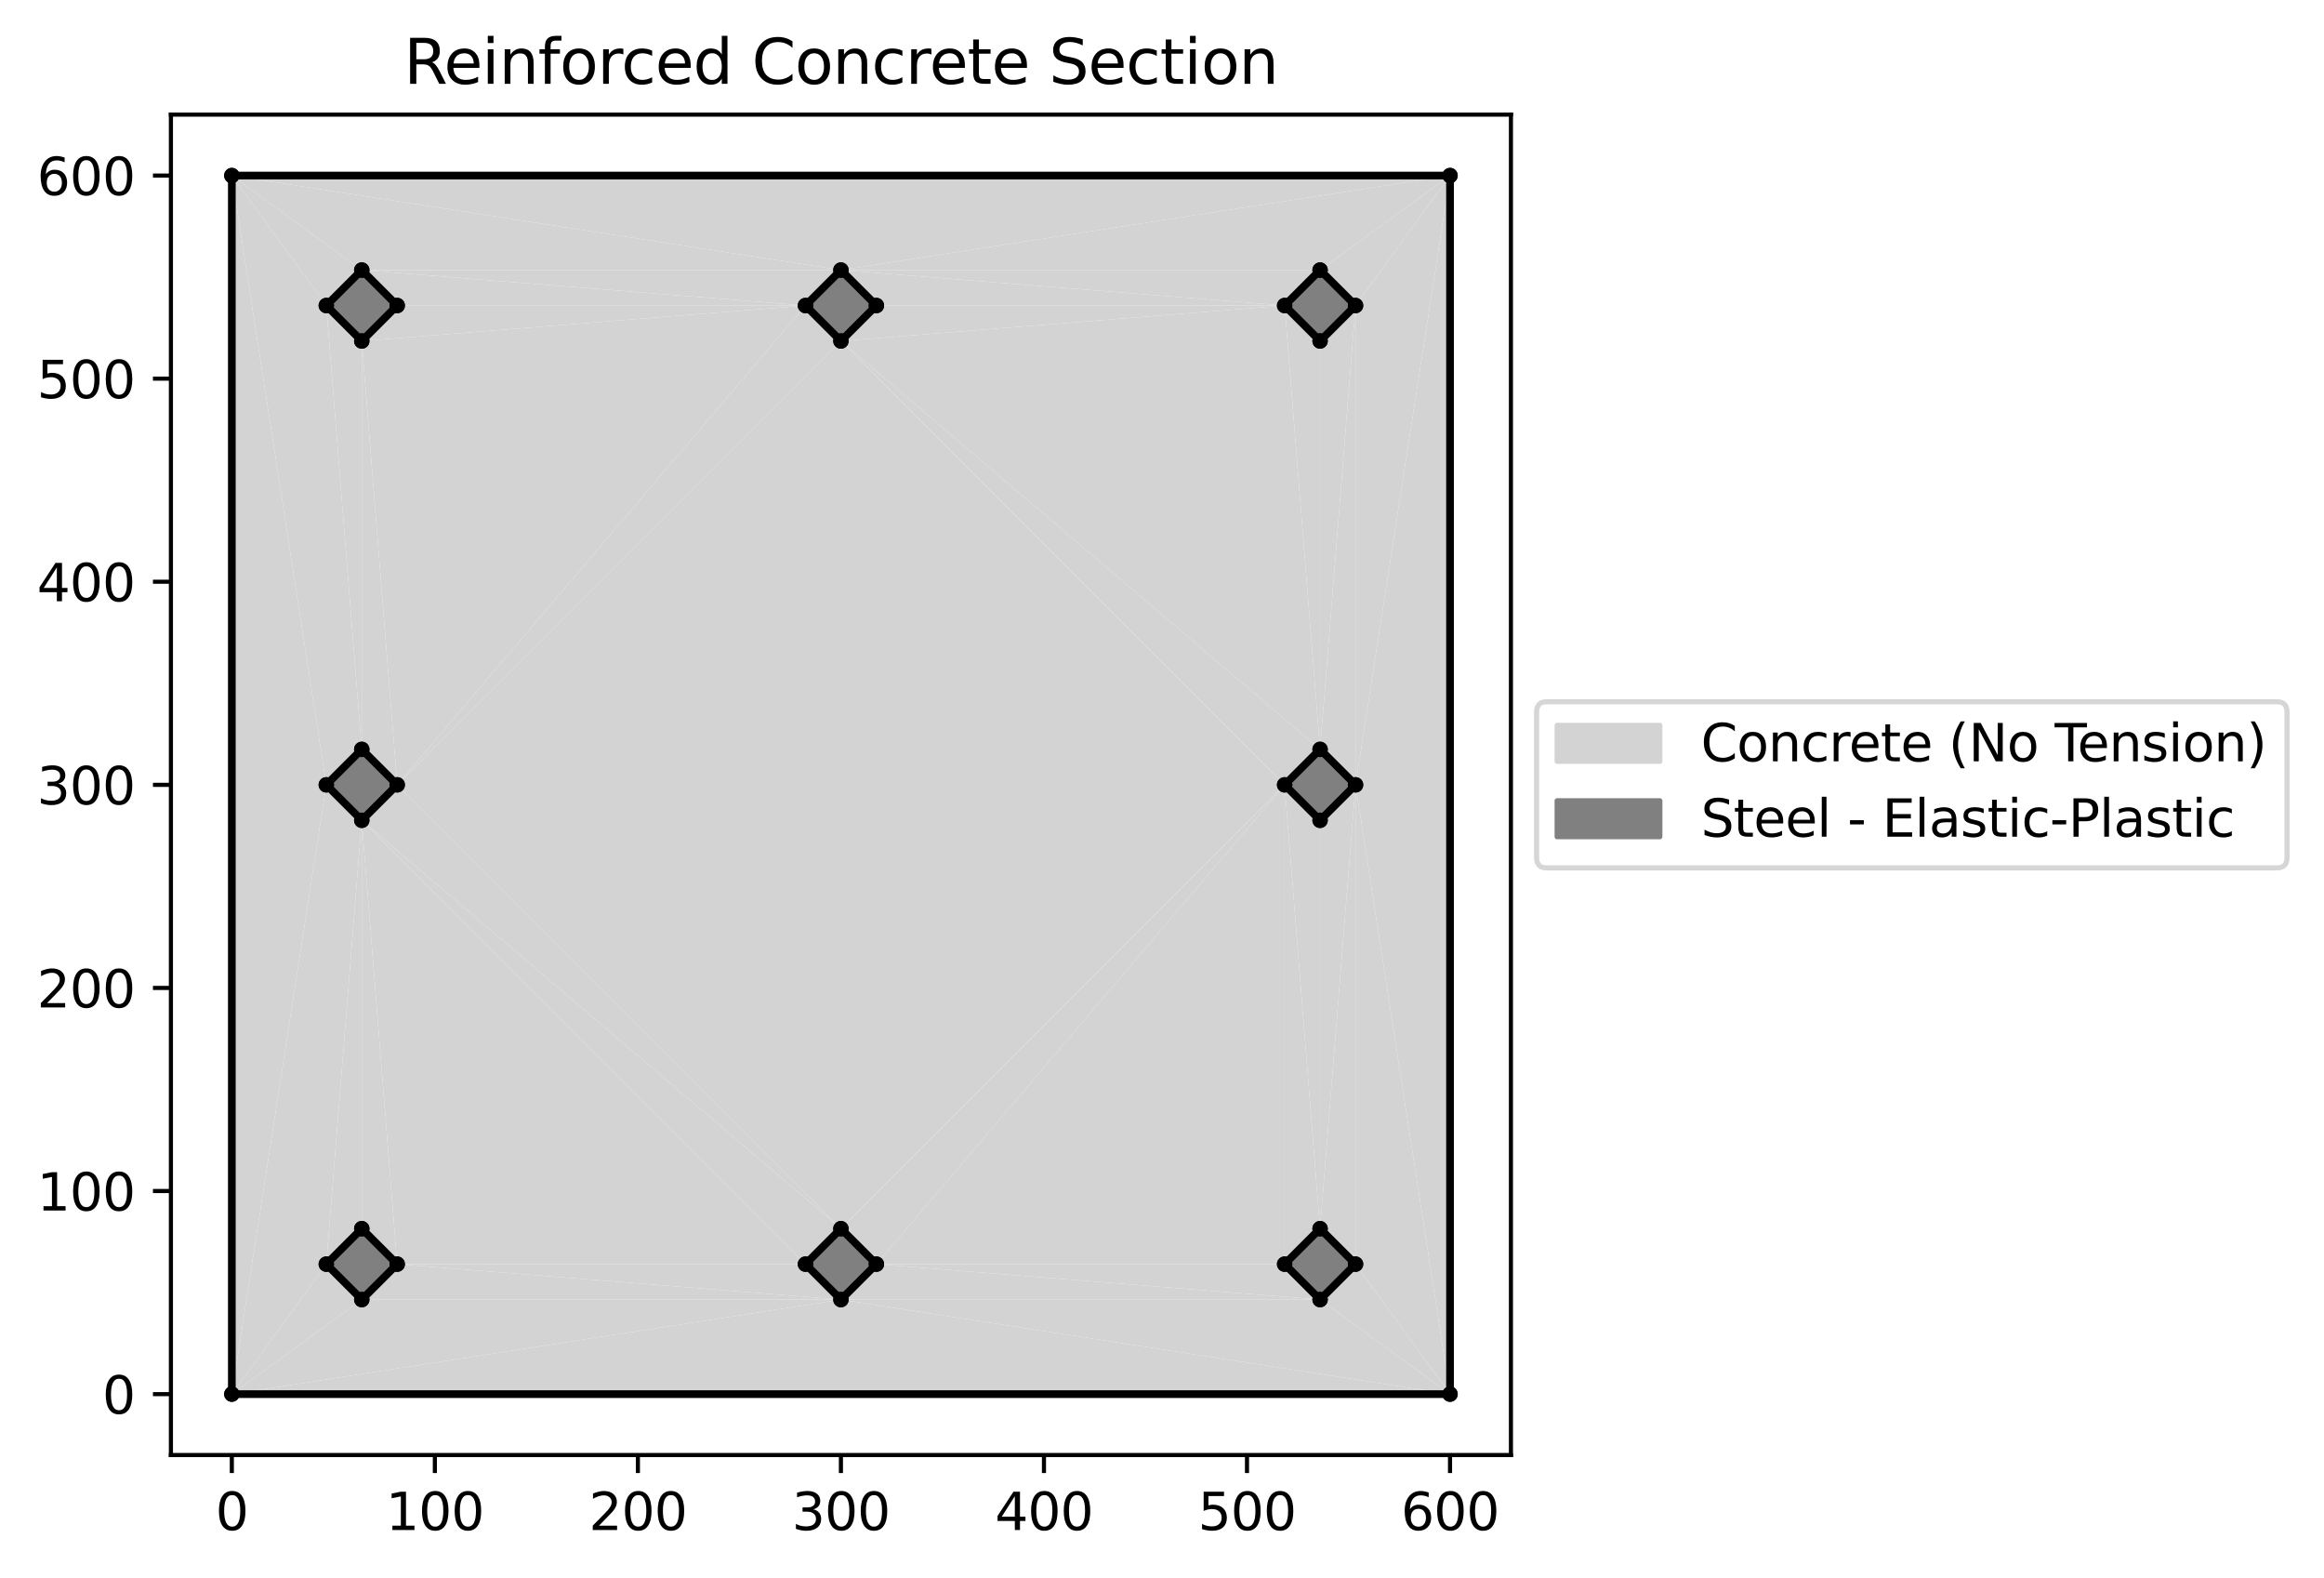 <?xml version="1.0" encoding="utf-8" standalone="no"?>
<!DOCTYPE svg PUBLIC "-//W3C//DTD SVG 1.1//EN"
  "http://www.w3.org/Graphics/SVG/1.1/DTD/svg11.dtd">
<svg xmlns:xlink="http://www.w3.org/1999/xlink" width="452.62pt" height="307.178pt" viewBox="0 0 452.62 307.178" xmlns="http://www.w3.org/2000/svg" version="1.1">
 <defs>
  <style type="text/css">*{stroke-linejoin: round; stroke-linecap: butt}</style>
 </defs>
 <g id="figure_1">
  <g id="patch_1">
   <path d="M 0 307.178 
L 452.62 307.178 
L 452.62 0 
L 0 0 
z
" style="fill: #ffffff"/>
  </g>
  <g id="axes_1">
   <g id="patch_2">
    <path d="M 33.288 283.299 
L 294.269 283.299 
L 294.269 22.318 
L 33.288 22.318 
z
" style="fill: #ffffff"/>
   </g>
   <g id="PolyCollection_1">
    <path d="M 45.15 271.437 
L 70.458 253.035 
L 63.552 246.129 
z
" clip-path="url(#pf2375454a6)" style="fill: #d3d3d3"/>
    <path d="M 70.458 253.035 
L 45.15 271.437 
L 163.778 253.035 
z
" clip-path="url(#pf2375454a6)" style="fill: #d3d3d3"/>
    <path d="M 63.552 246.129 
L 70.458 239.223 
L 70.458 159.715 
z
" clip-path="url(#pf2375454a6)" style="fill: #d3d3d3"/>
    <path d="M 63.552 152.809 
L 45.15 271.437 
L 63.552 246.129 
z
" clip-path="url(#pf2375454a6)" style="fill: #d3d3d3"/>
    <path d="M 77.363 246.129 
L 163.778 253.035 
L 156.872 246.129 
z
" clip-path="url(#pf2375454a6)" style="fill: #d3d3d3"/>
    <path d="M 163.778 253.035 
L 77.363 246.129 
L 70.458 253.035 
z
" clip-path="url(#pf2375454a6)" style="fill: #d3d3d3"/>
    <path d="M 70.458 159.715 
L 156.872 246.129 
L 163.778 239.223 
z
" clip-path="url(#pf2375454a6)" style="fill: #d3d3d3"/>
    <path d="M 156.872 246.129 
L 70.458 159.715 
L 77.363 246.129 
z
" clip-path="url(#pf2375454a6)" style="fill: #d3d3d3"/>
    <path d="M 70.458 159.715 
L 163.778 239.223 
L 77.363 152.809 
z
" clip-path="url(#pf2375454a6)" style="fill: #d3d3d3"/>
    <path d="M 77.363 246.129 
L 70.458 159.715 
L 70.458 239.223 
z
" clip-path="url(#pf2375454a6)" style="fill: #d3d3d3"/>
    <path d="M 45.15 271.437 
L 282.406 271.437 
L 163.778 253.035 
z
" clip-path="url(#pf2375454a6)" style="fill: #d3d3d3"/>
    <path d="M 63.552 152.809 
L 63.552 246.129 
L 70.458 159.715 
z
" clip-path="url(#pf2375454a6)" style="fill: #d3d3d3"/>
    <path d="M 63.552 152.809 
L 70.458 145.903 
L 63.552 59.488 
z
" clip-path="url(#pf2375454a6)" style="fill: #d3d3d3"/>
    <path d="M 45.15 34.181 
L 63.552 59.488 
L 70.458 52.582 
z
" clip-path="url(#pf2375454a6)" style="fill: #d3d3d3"/>
    <path d="M 63.552 59.488 
L 45.15 34.181 
L 63.552 152.809 
z
" clip-path="url(#pf2375454a6)" style="fill: #d3d3d3"/>
    <path d="M 70.458 145.903 
L 70.458 66.394 
L 63.552 59.488 
z
" clip-path="url(#pf2375454a6)" style="fill: #d3d3d3"/>
    <path d="M 63.552 152.809 
L 45.15 34.181 
L 45.15 271.437 
z
" clip-path="url(#pf2375454a6)" style="fill: #d3d3d3"/>
    <path d="M 70.458 66.394 
L 77.363 152.809 
L 156.872 59.488 
z
" clip-path="url(#pf2375454a6)" style="fill: #d3d3d3"/>
    <path d="M 77.363 152.809 
L 70.458 66.394 
L 70.458 145.903 
z
" clip-path="url(#pf2375454a6)" style="fill: #d3d3d3"/>
    <path d="M 70.458 52.582 
L 77.363 59.488 
L 156.872 59.488 
z
" clip-path="url(#pf2375454a6)" style="fill: #d3d3d3"/>
    <path d="M 156.872 59.488 
L 77.363 59.488 
L 70.458 66.394 
z
" clip-path="url(#pf2375454a6)" style="fill: #d3d3d3"/>
    <path d="M 45.15 34.181 
L 70.458 52.582 
L 163.778 52.582 
z
" clip-path="url(#pf2375454a6)" style="fill: #d3d3d3"/>
    <path d="M 156.872 59.488 
L 77.363 152.809 
L 163.778 66.394 
z
" clip-path="url(#pf2375454a6)" style="fill: #d3d3d3"/>
    <path d="M 163.778 52.582 
L 70.458 52.582 
L 156.872 59.488 
z
" clip-path="url(#pf2375454a6)" style="fill: #d3d3d3"/>
    <path d="M 77.363 152.809 
L 163.778 239.223 
L 250.193 152.809 
z
" clip-path="url(#pf2375454a6)" style="fill: #d3d3d3"/>
    <path d="M 170.684 246.129 
L 257.099 253.035 
L 250.193 246.129 
z
" clip-path="url(#pf2375454a6)" style="fill: #d3d3d3"/>
    <path d="M 170.684 246.129 
L 163.778 253.035 
L 257.099 253.035 
z
" clip-path="url(#pf2375454a6)" style="fill: #d3d3d3"/>
    <path d="M 250.193 246.129 
L 250.193 152.809 
L 170.684 246.129 
z
" clip-path="url(#pf2375454a6)" style="fill: #d3d3d3"/>
    <path d="M 257.099 239.223 
L 250.193 152.809 
L 250.193 246.129 
z
" clip-path="url(#pf2375454a6)" style="fill: #d3d3d3"/>
    <path d="M 250.193 152.809 
L 163.778 66.394 
L 77.363 152.809 
z
" clip-path="url(#pf2375454a6)" style="fill: #d3d3d3"/>
    <path d="M 264.005 246.129 
L 282.406 271.437 
L 264.005 152.809 
z
" clip-path="url(#pf2375454a6)" style="fill: #d3d3d3"/>
    <path d="M 257.099 239.223 
L 264.005 152.809 
L 257.099 159.715 
z
" clip-path="url(#pf2375454a6)" style="fill: #d3d3d3"/>
    <path d="M 264.005 152.809 
L 257.099 239.223 
L 264.005 246.129 
z
" clip-path="url(#pf2375454a6)" style="fill: #d3d3d3"/>
    <path d="M 257.099 239.223 
L 257.099 159.715 
L 250.193 152.809 
z
" clip-path="url(#pf2375454a6)" style="fill: #d3d3d3"/>
    <path d="M 282.406 271.437 
L 282.406 34.181 
L 264.005 152.809 
z
" clip-path="url(#pf2375454a6)" style="fill: #d3d3d3"/>
    <path d="M 264.005 246.129 
L 257.099 253.035 
L 282.406 271.437 
z
" clip-path="url(#pf2375454a6)" style="fill: #d3d3d3"/>
    <path d="M 163.778 253.035 
L 282.406 271.437 
L 257.099 253.035 
z
" clip-path="url(#pf2375454a6)" style="fill: #d3d3d3"/>
    <path d="M 170.684 59.488 
L 163.778 66.394 
L 250.193 59.488 
z
" clip-path="url(#pf2375454a6)" style="fill: #d3d3d3"/>
    <path d="M 163.778 52.582 
L 250.193 59.488 
L 257.099 52.582 
z
" clip-path="url(#pf2375454a6)" style="fill: #d3d3d3"/>
    <path d="M 250.193 59.488 
L 163.778 52.582 
L 170.684 59.488 
z
" clip-path="url(#pf2375454a6)" style="fill: #d3d3d3"/>
    <path d="M 163.778 66.394 
L 257.099 145.903 
L 250.193 59.488 
z
" clip-path="url(#pf2375454a6)" style="fill: #d3d3d3"/>
    <path d="M 257.099 145.903 
L 257.099 66.394 
L 250.193 59.488 
z
" clip-path="url(#pf2375454a6)" style="fill: #d3d3d3"/>
    <path d="M 257.099 66.394 
L 257.099 145.903 
L 264.005 59.488 
z
" clip-path="url(#pf2375454a6)" style="fill: #d3d3d3"/>
    <path d="M 257.099 52.582 
L 264.005 59.488 
L 282.406 34.181 
z
" clip-path="url(#pf2375454a6)" style="fill: #d3d3d3"/>
    <path d="M 264.005 59.488 
L 257.099 145.903 
L 264.005 152.809 
z
" clip-path="url(#pf2375454a6)" style="fill: #d3d3d3"/>
    <path d="M 257.099 52.582 
L 282.406 34.181 
L 163.778 52.582 
z
" clip-path="url(#pf2375454a6)" style="fill: #d3d3d3"/>
    <path d="M 264.005 152.809 
L 282.406 34.181 
L 264.005 59.488 
z
" clip-path="url(#pf2375454a6)" style="fill: #d3d3d3"/>
    <path d="M 163.778 66.394 
L 250.193 152.809 
L 257.099 145.903 
z
" clip-path="url(#pf2375454a6)" style="fill: #d3d3d3"/>
    <path d="M 163.778 52.582 
L 282.406 34.181 
L 45.15 34.181 
z
" clip-path="url(#pf2375454a6)" style="fill: #d3d3d3"/>
    <path d="M 250.193 152.809 
L 163.778 239.223 
L 170.684 246.129 
z
" clip-path="url(#pf2375454a6)" style="fill: #d3d3d3"/>
   </g>
   <g id="patch_3">
    <path d="M 70.458 239.223 
L 77.363 246.129 
L 70.458 253.035 
L 63.552 246.129 
" clip-path="url(#pf2375454a6)" style="fill: #808080; stroke: #808080; stroke-linejoin: miter"/>
   </g>
   <g id="patch_4">
    <path d="M 156.872 246.129 
L 163.778 239.223 
L 170.684 246.129 
L 163.778 253.035 
" clip-path="url(#pf2375454a6)" style="fill: #808080; stroke: #808080; stroke-linejoin: miter"/>
   </g>
   <g id="patch_5">
    <path d="M 257.099 253.035 
L 250.193 246.129 
L 257.099 239.223 
L 264.005 246.129 
" clip-path="url(#pf2375454a6)" style="fill: #808080; stroke: #808080; stroke-linejoin: miter"/>
   </g>
   <g id="patch_6">
    <path d="M 77.363 152.809 
L 70.458 159.715 
L 63.552 152.809 
L 70.458 145.903 
" clip-path="url(#pf2375454a6)" style="fill: #808080; stroke: #808080; stroke-linejoin: miter"/>
   </g>
   <g id="patch_7">
    <path d="M 257.099 145.903 
L 264.005 152.809 
L 257.099 159.715 
L 250.193 152.809 
" clip-path="url(#pf2375454a6)" style="fill: #808080; stroke: #808080; stroke-linejoin: miter"/>
   </g>
   <g id="patch_8">
    <path d="M 63.552 59.488 
L 70.458 52.582 
L 77.363 59.488 
L 70.458 66.394 
" clip-path="url(#pf2375454a6)" style="fill: #808080; stroke: #808080; stroke-linejoin: miter"/>
   </g>
   <g id="patch_9">
    <path d="M 163.778 66.394 
L 156.872 59.488 
L 163.778 52.582 
L 170.684 59.488 
" clip-path="url(#pf2375454a6)" style="fill: #808080; stroke: #808080; stroke-linejoin: miter"/>
   </g>
   <g id="patch_10">
    <path d="M 264.005 59.488 
L 257.099 52.582 
L 250.193 59.488 
L 257.099 66.394 
" clip-path="url(#pf2375454a6)" style="fill: #808080; stroke: #808080; stroke-linejoin: miter"/>
   </g>
   <g id="matplotlib.axis_1">
    <g id="xtick_1">
     <g id="line2d_1">
      <defs>
       <path id="m8fcd2f13b5" d="M 0 0 
L 0 3.5 
" style="stroke: #000000; stroke-width: 0.8"/>
      </defs>
      <g>
       <use xlink:href="#m8fcd2f13b5" x="45.15" y="283.299" style="stroke: #000000; stroke-width: 0.8"/>
      </g>
     </g>
     <g id="text_1">
      <!-- 0 -->
      <g transform="translate(41.969 297.898) scale(0.1 -0.1)">
       <defs>
        <path id="DejaVuSans-30" d="M 2034 4250 
Q 1547 4250 1301 3770 
Q 1056 3291 1056 2328 
Q 1056 1369 1301 889 
Q 1547 409 2034 409 
Q 2525 409 2770 889 
Q 3016 1369 3016 2328 
Q 3016 3291 2770 3770 
Q 2525 4250 2034 4250 
z
M 2034 4750 
Q 2819 4750 3233 4129 
Q 3647 3509 3647 2328 
Q 3647 1150 3233 529 
Q 2819 -91 2034 -91 
Q 1250 -91 836 529 
Q 422 1150 422 2328 
Q 422 3509 836 4129 
Q 1250 4750 2034 4750 
z
" transform="scale(0.016)"/>
       </defs>
       <use xlink:href="#DejaVuSans-30"/>
      </g>
     </g>
    </g>
    <g id="xtick_2">
     <g id="line2d_2">
      <g>
       <use xlink:href="#m8fcd2f13b5" x="84.693" y="283.299" style="stroke: #000000; stroke-width: 0.8"/>
      </g>
     </g>
     <g id="text_2">
      <!-- 100 -->
      <g transform="translate(75.149 297.898) scale(0.1 -0.1)">
       <defs>
        <path id="DejaVuSans-31" d="M 794 531 
L 1825 531 
L 1825 4091 
L 703 3866 
L 703 4441 
L 1819 4666 
L 2450 4666 
L 2450 531 
L 3481 531 
L 3481 0 
L 794 0 
L 794 531 
z
" transform="scale(0.016)"/>
       </defs>
       <use xlink:href="#DejaVuSans-31"/>
       <use xlink:href="#DejaVuSans-30" x="63.623"/>
       <use xlink:href="#DejaVuSans-30" x="127.246"/>
      </g>
     </g>
    </g>
    <g id="xtick_3">
     <g id="line2d_3">
      <g>
       <use xlink:href="#m8fcd2f13b5" x="124.236" y="283.299" style="stroke: #000000; stroke-width: 0.8"/>
      </g>
     </g>
     <g id="text_3">
      <!-- 200 -->
      <g transform="translate(114.692 297.898) scale(0.1 -0.1)">
       <defs>
        <path id="DejaVuSans-32" d="M 1228 531 
L 3431 531 
L 3431 0 
L 469 0 
L 469 531 
Q 828 903 1448 1529 
Q 2069 2156 2228 2338 
Q 2531 2678 2651 2914 
Q 2772 3150 2772 3378 
Q 2772 3750 2511 3984 
Q 2250 4219 1831 4219 
Q 1534 4219 1204 4116 
Q 875 4013 500 3803 
L 500 4441 
Q 881 4594 1212 4672 
Q 1544 4750 1819 4750 
Q 2544 4750 2975 4387 
Q 3406 4025 3406 3419 
Q 3406 3131 3298 2873 
Q 3191 2616 2906 2266 
Q 2828 2175 2409 1742 
Q 1991 1309 1228 531 
z
" transform="scale(0.016)"/>
       </defs>
       <use xlink:href="#DejaVuSans-32"/>
       <use xlink:href="#DejaVuSans-30" x="63.623"/>
       <use xlink:href="#DejaVuSans-30" x="127.246"/>
      </g>
     </g>
    </g>
    <g id="xtick_4">
     <g id="line2d_4">
      <g>
       <use xlink:href="#m8fcd2f13b5" x="163.778" y="283.299" style="stroke: #000000; stroke-width: 0.8"/>
      </g>
     </g>
     <g id="text_4">
      <!-- 300 -->
      <g transform="translate(154.234 297.898) scale(0.1 -0.1)">
       <defs>
        <path id="DejaVuSans-33" d="M 2597 2516 
Q 3050 2419 3304 2112 
Q 3559 1806 3559 1356 
Q 3559 666 3084 287 
Q 2609 -91 1734 -91 
Q 1441 -91 1130 -33 
Q 819 25 488 141 
L 488 750 
Q 750 597 1062 519 
Q 1375 441 1716 441 
Q 2309 441 2620 675 
Q 2931 909 2931 1356 
Q 2931 1769 2642 2001 
Q 2353 2234 1838 2234 
L 1294 2234 
L 1294 2753 
L 1863 2753 
Q 2328 2753 2575 2939 
Q 2822 3125 2822 3475 
Q 2822 3834 2567 4026 
Q 2313 4219 1838 4219 
Q 1578 4219 1281 4162 
Q 984 4106 628 3988 
L 628 4550 
Q 988 4650 1302 4700 
Q 1616 4750 1894 4750 
Q 2613 4750 3031 4423 
Q 3450 4097 3450 3541 
Q 3450 3153 3228 2886 
Q 3006 2619 2597 2516 
z
" transform="scale(0.016)"/>
       </defs>
       <use xlink:href="#DejaVuSans-33"/>
       <use xlink:href="#DejaVuSans-30" x="63.623"/>
       <use xlink:href="#DejaVuSans-30" x="127.246"/>
      </g>
     </g>
    </g>
    <g id="xtick_5">
     <g id="line2d_5">
      <g>
       <use xlink:href="#m8fcd2f13b5" x="203.321" y="283.299" style="stroke: #000000; stroke-width: 0.8"/>
      </g>
     </g>
     <g id="text_5">
      <!-- 400 -->
      <g transform="translate(193.777 297.898) scale(0.1 -0.1)">
       <defs>
        <path id="DejaVuSans-34" d="M 2419 4116 
L 825 1625 
L 2419 1625 
L 2419 4116 
z
M 2253 4666 
L 3047 4666 
L 3047 1625 
L 3713 1625 
L 3713 1100 
L 3047 1100 
L 3047 0 
L 2419 0 
L 2419 1100 
L 313 1100 
L 313 1709 
L 2253 4666 
z
" transform="scale(0.016)"/>
       </defs>
       <use xlink:href="#DejaVuSans-34"/>
       <use xlink:href="#DejaVuSans-30" x="63.623"/>
       <use xlink:href="#DejaVuSans-30" x="127.246"/>
      </g>
     </g>
    </g>
    <g id="xtick_6">
     <g id="line2d_6">
      <g>
       <use xlink:href="#m8fcd2f13b5" x="242.863" y="283.299" style="stroke: #000000; stroke-width: 0.8"/>
      </g>
     </g>
     <g id="text_6">
      <!-- 500 -->
      <g transform="translate(233.32 297.898) scale(0.1 -0.1)">
       <defs>
        <path id="DejaVuSans-35" d="M 691 4666 
L 3169 4666 
L 3169 4134 
L 1269 4134 
L 1269 2991 
Q 1406 3038 1543 3061 
Q 1681 3084 1819 3084 
Q 2600 3084 3056 2656 
Q 3513 2228 3513 1497 
Q 3513 744 3044 326 
Q 2575 -91 1722 -91 
Q 1428 -91 1123 -41 
Q 819 9 494 109 
L 494 744 
Q 775 591 1075 516 
Q 1375 441 1709 441 
Q 2250 441 2565 725 
Q 2881 1009 2881 1497 
Q 2881 1984 2565 2268 
Q 2250 2553 1709 2553 
Q 1456 2553 1204 2497 
Q 953 2441 691 2322 
L 691 4666 
z
" transform="scale(0.016)"/>
       </defs>
       <use xlink:href="#DejaVuSans-35"/>
       <use xlink:href="#DejaVuSans-30" x="63.623"/>
       <use xlink:href="#DejaVuSans-30" x="127.246"/>
      </g>
     </g>
    </g>
    <g id="xtick_7">
     <g id="line2d_7">
      <g>
       <use xlink:href="#m8fcd2f13b5" x="282.406" y="283.299" style="stroke: #000000; stroke-width: 0.8"/>
      </g>
     </g>
     <g id="text_7">
      <!-- 600 -->
      <g transform="translate(272.862 297.898) scale(0.1 -0.1)">
       <defs>
        <path id="DejaVuSans-36" d="M 2113 2584 
Q 1688 2584 1439 2293 
Q 1191 2003 1191 1497 
Q 1191 994 1439 701 
Q 1688 409 2113 409 
Q 2538 409 2786 701 
Q 3034 994 3034 1497 
Q 3034 2003 2786 2293 
Q 2538 2584 2113 2584 
z
M 3366 4563 
L 3366 3988 
Q 3128 4100 2886 4159 
Q 2644 4219 2406 4219 
Q 1781 4219 1451 3797 
Q 1122 3375 1075 2522 
Q 1259 2794 1537 2939 
Q 1816 3084 2150 3084 
Q 2853 3084 3261 2657 
Q 3669 2231 3669 1497 
Q 3669 778 3244 343 
Q 2819 -91 2113 -91 
Q 1303 -91 875 529 
Q 447 1150 447 2328 
Q 447 3434 972 4092 
Q 1497 4750 2381 4750 
Q 2619 4750 2861 4703 
Q 3103 4656 3366 4563 
z
" transform="scale(0.016)"/>
       </defs>
       <use xlink:href="#DejaVuSans-36"/>
       <use xlink:href="#DejaVuSans-30" x="63.623"/>
       <use xlink:href="#DejaVuSans-30" x="127.246"/>
      </g>
     </g>
    </g>
   </g>
   <g id="matplotlib.axis_2">
    <g id="ytick_1">
     <g id="line2d_8">
      <defs>
       <path id="m63616e534b" d="M 0 0 
L -3.5 0 
" style="stroke: #000000; stroke-width: 0.8"/>
      </defs>
      <g>
       <use xlink:href="#m63616e534b" x="33.288" y="271.437" style="stroke: #000000; stroke-width: 0.8"/>
      </g>
     </g>
     <g id="text_8">
      <!-- 0 -->
      <g transform="translate(19.925 275.236) scale(0.1 -0.1)">
       <use xlink:href="#DejaVuSans-30"/>
      </g>
     </g>
    </g>
    <g id="ytick_2">
     <g id="line2d_9">
      <g>
       <use xlink:href="#m63616e534b" x="33.288" y="231.894" style="stroke: #000000; stroke-width: 0.8"/>
      </g>
     </g>
     <g id="text_9">
      <!-- 100 -->
      <g transform="translate(7.2 235.693) scale(0.1 -0.1)">
       <use xlink:href="#DejaVuSans-31"/>
       <use xlink:href="#DejaVuSans-30" x="63.623"/>
       <use xlink:href="#DejaVuSans-30" x="127.246"/>
      </g>
     </g>
    </g>
    <g id="ytick_3">
     <g id="line2d_10">
      <g>
       <use xlink:href="#m63616e534b" x="33.288" y="192.351" style="stroke: #000000; stroke-width: 0.8"/>
      </g>
     </g>
     <g id="text_10">
      <!-- 200 -->
      <g transform="translate(7.2 196.151) scale(0.1 -0.1)">
       <use xlink:href="#DejaVuSans-32"/>
       <use xlink:href="#DejaVuSans-30" x="63.623"/>
       <use xlink:href="#DejaVuSans-30" x="127.246"/>
      </g>
     </g>
    </g>
    <g id="ytick_4">
     <g id="line2d_11">
      <g>
       <use xlink:href="#m63616e534b" x="33.288" y="152.809" style="stroke: #000000; stroke-width: 0.8"/>
      </g>
     </g>
     <g id="text_11">
      <!-- 300 -->
      <g transform="translate(7.2 156.608) scale(0.1 -0.1)">
       <use xlink:href="#DejaVuSans-33"/>
       <use xlink:href="#DejaVuSans-30" x="63.623"/>
       <use xlink:href="#DejaVuSans-30" x="127.246"/>
      </g>
     </g>
    </g>
    <g id="ytick_5">
     <g id="line2d_12">
      <g>
       <use xlink:href="#m63616e534b" x="33.288" y="113.266" style="stroke: #000000; stroke-width: 0.8"/>
      </g>
     </g>
     <g id="text_12">
      <!-- 400 -->
      <g transform="translate(7.2 117.065) scale(0.1 -0.1)">
       <use xlink:href="#DejaVuSans-34"/>
       <use xlink:href="#DejaVuSans-30" x="63.623"/>
       <use xlink:href="#DejaVuSans-30" x="127.246"/>
      </g>
     </g>
    </g>
    <g id="ytick_6">
     <g id="line2d_13">
      <g>
       <use xlink:href="#m63616e534b" x="33.288" y="73.724" style="stroke: #000000; stroke-width: 0.8"/>
      </g>
     </g>
     <g id="text_13">
      <!-- 500 -->
      <g transform="translate(7.2 77.523) scale(0.1 -0.1)">
       <use xlink:href="#DejaVuSans-35"/>
       <use xlink:href="#DejaVuSans-30" x="63.623"/>
       <use xlink:href="#DejaVuSans-30" x="127.246"/>
      </g>
     </g>
    </g>
    <g id="ytick_7">
     <g id="line2d_14">
      <g>
       <use xlink:href="#m63616e534b" x="33.288" y="34.181" style="stroke: #000000; stroke-width: 0.8"/>
      </g>
     </g>
     <g id="text_14">
      <!-- 600 -->
      <g transform="translate(7.2 37.98) scale(0.1 -0.1)">
       <use xlink:href="#DejaVuSans-36"/>
       <use xlink:href="#DejaVuSans-30" x="63.623"/>
       <use xlink:href="#DejaVuSans-30" x="127.246"/>
      </g>
     </g>
    </g>
   </g>
   <g id="line2d_15">
    <path d="M 45.15 271.437 
L 45.15 34.181 
" clip-path="url(#pf2375454a6)" style="fill: none; stroke: #000000; stroke-width: 1.5; stroke-linecap: square"/>
    <defs>
     <path id="mfc58dc7d50" d="M 0 1 
C 0.265 1 0.52 0.895 0.707 0.707 
C 0.895 0.52 1 0.265 1 0 
C 1 -0.265 0.895 -0.52 0.707 -0.707 
C 0.52 -0.895 0.265 -1 0 -1 
C -0.265 -1 -0.52 -0.895 -0.707 -0.707 
C -0.895 -0.52 -1 -0.265 -1 0 
C -1 0.265 -0.895 0.52 -0.707 0.707 
C -0.52 0.895 -0.265 1 0 1 
z
" style="stroke: #000000"/>
    </defs>
    <g clip-path="url(#pf2375454a6)">
     <use xlink:href="#mfc58dc7d50" x="45.15" y="271.437" style="stroke: #000000"/>
     <use xlink:href="#mfc58dc7d50" x="45.15" y="34.181" style="stroke: #000000"/>
    </g>
   </g>
   <g id="line2d_16">
    <path d="M 45.15 34.181 
L 282.406 34.181 
" clip-path="url(#pf2375454a6)" style="fill: none; stroke: #000000; stroke-width: 1.5; stroke-linecap: square"/>
    <g clip-path="url(#pf2375454a6)">
     <use xlink:href="#mfc58dc7d50" x="45.15" y="34.181" style="stroke: #000000"/>
     <use xlink:href="#mfc58dc7d50" x="282.406" y="34.181" style="stroke: #000000"/>
    </g>
   </g>
   <g id="line2d_17">
    <path d="M 282.406 34.181 
L 282.406 271.437 
" clip-path="url(#pf2375454a6)" style="fill: none; stroke: #000000; stroke-width: 1.5; stroke-linecap: square"/>
    <g clip-path="url(#pf2375454a6)">
     <use xlink:href="#mfc58dc7d50" x="282.406" y="34.181" style="stroke: #000000"/>
     <use xlink:href="#mfc58dc7d50" x="282.406" y="271.437" style="stroke: #000000"/>
    </g>
   </g>
   <g id="line2d_18">
    <path d="M 282.406 271.437 
L 45.15 271.437 
" clip-path="url(#pf2375454a6)" style="fill: none; stroke: #000000; stroke-width: 1.5; stroke-linecap: square"/>
    <g clip-path="url(#pf2375454a6)">
     <use xlink:href="#mfc58dc7d50" x="282.406" y="271.437" style="stroke: #000000"/>
     <use xlink:href="#mfc58dc7d50" x="45.15" y="271.437" style="stroke: #000000"/>
    </g>
   </g>
   <g id="line2d_19">
    <path d="M 77.363 246.129 
L 70.458 239.223 
" clip-path="url(#pf2375454a6)" style="fill: none; stroke: #000000; stroke-width: 1.5; stroke-linecap: square"/>
    <g clip-path="url(#pf2375454a6)">
     <use xlink:href="#mfc58dc7d50" x="77.363" y="246.129" style="stroke: #000000"/>
     <use xlink:href="#mfc58dc7d50" x="70.458" y="239.223" style="stroke: #000000"/>
    </g>
   </g>
   <g id="line2d_20">
    <path d="M 70.458 239.223 
L 63.552 246.129 
" clip-path="url(#pf2375454a6)" style="fill: none; stroke: #000000; stroke-width: 1.5; stroke-linecap: square"/>
    <g clip-path="url(#pf2375454a6)">
     <use xlink:href="#mfc58dc7d50" x="70.458" y="239.223" style="stroke: #000000"/>
     <use xlink:href="#mfc58dc7d50" x="63.552" y="246.129" style="stroke: #000000"/>
    </g>
   </g>
   <g id="line2d_21">
    <path d="M 63.552 246.129 
L 70.458 253.035 
" clip-path="url(#pf2375454a6)" style="fill: none; stroke: #000000; stroke-width: 1.5; stroke-linecap: square"/>
    <g clip-path="url(#pf2375454a6)">
     <use xlink:href="#mfc58dc7d50" x="63.552" y="246.129" style="stroke: #000000"/>
     <use xlink:href="#mfc58dc7d50" x="70.458" y="253.035" style="stroke: #000000"/>
    </g>
   </g>
   <g id="line2d_22">
    <path d="M 70.458 253.035 
L 77.363 246.129 
" clip-path="url(#pf2375454a6)" style="fill: none; stroke: #000000; stroke-width: 1.5; stroke-linecap: square"/>
    <g clip-path="url(#pf2375454a6)">
     <use xlink:href="#mfc58dc7d50" x="70.458" y="253.035" style="stroke: #000000"/>
     <use xlink:href="#mfc58dc7d50" x="77.363" y="246.129" style="stroke: #000000"/>
    </g>
   </g>
   <g id="line2d_23">
    <path d="M 163.778 253.035 
L 170.684 246.129 
" clip-path="url(#pf2375454a6)" style="fill: none; stroke: #000000; stroke-width: 1.5; stroke-linecap: square"/>
    <g clip-path="url(#pf2375454a6)">
     <use xlink:href="#mfc58dc7d50" x="163.778" y="253.035" style="stroke: #000000"/>
     <use xlink:href="#mfc58dc7d50" x="170.684" y="246.129" style="stroke: #000000"/>
    </g>
   </g>
   <g id="line2d_24">
    <path d="M 170.684 246.129 
L 163.778 239.223 
" clip-path="url(#pf2375454a6)" style="fill: none; stroke: #000000; stroke-width: 1.5; stroke-linecap: square"/>
    <g clip-path="url(#pf2375454a6)">
     <use xlink:href="#mfc58dc7d50" x="170.684" y="246.129" style="stroke: #000000"/>
     <use xlink:href="#mfc58dc7d50" x="163.778" y="239.223" style="stroke: #000000"/>
    </g>
   </g>
   <g id="line2d_25">
    <path d="M 163.778 239.223 
L 156.872 246.129 
" clip-path="url(#pf2375454a6)" style="fill: none; stroke: #000000; stroke-width: 1.5; stroke-linecap: square"/>
    <g clip-path="url(#pf2375454a6)">
     <use xlink:href="#mfc58dc7d50" x="163.778" y="239.223" style="stroke: #000000"/>
     <use xlink:href="#mfc58dc7d50" x="156.872" y="246.129" style="stroke: #000000"/>
    </g>
   </g>
   <g id="line2d_26">
    <path d="M 156.872 246.129 
L 163.778 253.035 
" clip-path="url(#pf2375454a6)" style="fill: none; stroke: #000000; stroke-width: 1.5; stroke-linecap: square"/>
    <g clip-path="url(#pf2375454a6)">
     <use xlink:href="#mfc58dc7d50" x="156.872" y="246.129" style="stroke: #000000"/>
     <use xlink:href="#mfc58dc7d50" x="163.778" y="253.035" style="stroke: #000000"/>
    </g>
   </g>
   <g id="line2d_27">
    <path d="M 250.193 246.129 
L 257.099 253.035 
" clip-path="url(#pf2375454a6)" style="fill: none; stroke: #000000; stroke-width: 1.5; stroke-linecap: square"/>
    <g clip-path="url(#pf2375454a6)">
     <use xlink:href="#mfc58dc7d50" x="250.193" y="246.129" style="stroke: #000000"/>
     <use xlink:href="#mfc58dc7d50" x="257.099" y="253.035" style="stroke: #000000"/>
    </g>
   </g>
   <g id="line2d_28">
    <path d="M 257.099 253.035 
L 264.005 246.129 
" clip-path="url(#pf2375454a6)" style="fill: none; stroke: #000000; stroke-width: 1.5; stroke-linecap: square"/>
    <g clip-path="url(#pf2375454a6)">
     <use xlink:href="#mfc58dc7d50" x="257.099" y="253.035" style="stroke: #000000"/>
     <use xlink:href="#mfc58dc7d50" x="264.005" y="246.129" style="stroke: #000000"/>
    </g>
   </g>
   <g id="line2d_29">
    <path d="M 264.005 246.129 
L 257.099 239.223 
" clip-path="url(#pf2375454a6)" style="fill: none; stroke: #000000; stroke-width: 1.5; stroke-linecap: square"/>
    <g clip-path="url(#pf2375454a6)">
     <use xlink:href="#mfc58dc7d50" x="264.005" y="246.129" style="stroke: #000000"/>
     <use xlink:href="#mfc58dc7d50" x="257.099" y="239.223" style="stroke: #000000"/>
    </g>
   </g>
   <g id="line2d_30">
    <path d="M 257.099 239.223 
L 250.193 246.129 
" clip-path="url(#pf2375454a6)" style="fill: none; stroke: #000000; stroke-width: 1.5; stroke-linecap: square"/>
    <g clip-path="url(#pf2375454a6)">
     <use xlink:href="#mfc58dc7d50" x="257.099" y="239.223" style="stroke: #000000"/>
     <use xlink:href="#mfc58dc7d50" x="250.193" y="246.129" style="stroke: #000000"/>
    </g>
   </g>
   <g id="line2d_31">
    <path d="M 70.458 145.903 
L 63.552 152.809 
" clip-path="url(#pf2375454a6)" style="fill: none; stroke: #000000; stroke-width: 1.5; stroke-linecap: square"/>
    <g clip-path="url(#pf2375454a6)">
     <use xlink:href="#mfc58dc7d50" x="70.458" y="145.903" style="stroke: #000000"/>
     <use xlink:href="#mfc58dc7d50" x="63.552" y="152.809" style="stroke: #000000"/>
    </g>
   </g>
   <g id="line2d_32">
    <path d="M 63.552 152.809 
L 70.458 159.715 
" clip-path="url(#pf2375454a6)" style="fill: none; stroke: #000000; stroke-width: 1.5; stroke-linecap: square"/>
    <g clip-path="url(#pf2375454a6)">
     <use xlink:href="#mfc58dc7d50" x="63.552" y="152.809" style="stroke: #000000"/>
     <use xlink:href="#mfc58dc7d50" x="70.458" y="159.715" style="stroke: #000000"/>
    </g>
   </g>
   <g id="line2d_33">
    <path d="M 70.458 159.715 
L 77.363 152.809 
" clip-path="url(#pf2375454a6)" style="fill: none; stroke: #000000; stroke-width: 1.5; stroke-linecap: square"/>
    <g clip-path="url(#pf2375454a6)">
     <use xlink:href="#mfc58dc7d50" x="70.458" y="159.715" style="stroke: #000000"/>
     <use xlink:href="#mfc58dc7d50" x="77.363" y="152.809" style="stroke: #000000"/>
    </g>
   </g>
   <g id="line2d_34">
    <path d="M 77.363 152.809 
L 70.458 145.903 
" clip-path="url(#pf2375454a6)" style="fill: none; stroke: #000000; stroke-width: 1.5; stroke-linecap: square"/>
    <g clip-path="url(#pf2375454a6)">
     <use xlink:href="#mfc58dc7d50" x="77.363" y="152.809" style="stroke: #000000"/>
     <use xlink:href="#mfc58dc7d50" x="70.458" y="145.903" style="stroke: #000000"/>
    </g>
   </g>
   <g id="line2d_35">
    <path d="M 264.005 152.809 
L 257.099 145.903 
" clip-path="url(#pf2375454a6)" style="fill: none; stroke: #000000; stroke-width: 1.5; stroke-linecap: square"/>
    <g clip-path="url(#pf2375454a6)">
     <use xlink:href="#mfc58dc7d50" x="264.005" y="152.809" style="stroke: #000000"/>
     <use xlink:href="#mfc58dc7d50" x="257.099" y="145.903" style="stroke: #000000"/>
    </g>
   </g>
   <g id="line2d_36">
    <path d="M 257.099 145.903 
L 250.193 152.809 
" clip-path="url(#pf2375454a6)" style="fill: none; stroke: #000000; stroke-width: 1.5; stroke-linecap: square"/>
    <g clip-path="url(#pf2375454a6)">
     <use xlink:href="#mfc58dc7d50" x="257.099" y="145.903" style="stroke: #000000"/>
     <use xlink:href="#mfc58dc7d50" x="250.193" y="152.809" style="stroke: #000000"/>
    </g>
   </g>
   <g id="line2d_37">
    <path d="M 250.193 152.809 
L 257.099 159.715 
" clip-path="url(#pf2375454a6)" style="fill: none; stroke: #000000; stroke-width: 1.5; stroke-linecap: square"/>
    <g clip-path="url(#pf2375454a6)">
     <use xlink:href="#mfc58dc7d50" x="250.193" y="152.809" style="stroke: #000000"/>
     <use xlink:href="#mfc58dc7d50" x="257.099" y="159.715" style="stroke: #000000"/>
    </g>
   </g>
   <g id="line2d_38">
    <path d="M 257.099 159.715 
L 264.005 152.809 
" clip-path="url(#pf2375454a6)" style="fill: none; stroke: #000000; stroke-width: 1.5; stroke-linecap: square"/>
    <g clip-path="url(#pf2375454a6)">
     <use xlink:href="#mfc58dc7d50" x="257.099" y="159.715" style="stroke: #000000"/>
     <use xlink:href="#mfc58dc7d50" x="264.005" y="152.809" style="stroke: #000000"/>
    </g>
   </g>
   <g id="line2d_39">
    <path d="M 70.458 66.394 
L 77.363 59.488 
" clip-path="url(#pf2375454a6)" style="fill: none; stroke: #000000; stroke-width: 1.5; stroke-linecap: square"/>
    <g clip-path="url(#pf2375454a6)">
     <use xlink:href="#mfc58dc7d50" x="70.458" y="66.394" style="stroke: #000000"/>
     <use xlink:href="#mfc58dc7d50" x="77.363" y="59.488" style="stroke: #000000"/>
    </g>
   </g>
   <g id="line2d_40">
    <path d="M 77.363 59.488 
L 70.458 52.582 
" clip-path="url(#pf2375454a6)" style="fill: none; stroke: #000000; stroke-width: 1.5; stroke-linecap: square"/>
    <g clip-path="url(#pf2375454a6)">
     <use xlink:href="#mfc58dc7d50" x="77.363" y="59.488" style="stroke: #000000"/>
     <use xlink:href="#mfc58dc7d50" x="70.458" y="52.582" style="stroke: #000000"/>
    </g>
   </g>
   <g id="line2d_41">
    <path d="M 70.458 52.582 
L 63.552 59.488 
" clip-path="url(#pf2375454a6)" style="fill: none; stroke: #000000; stroke-width: 1.5; stroke-linecap: square"/>
    <g clip-path="url(#pf2375454a6)">
     <use xlink:href="#mfc58dc7d50" x="70.458" y="52.582" style="stroke: #000000"/>
     <use xlink:href="#mfc58dc7d50" x="63.552" y="59.488" style="stroke: #000000"/>
    </g>
   </g>
   <g id="line2d_42">
    <path d="M 63.552 59.488 
L 70.458 66.394 
" clip-path="url(#pf2375454a6)" style="fill: none; stroke: #000000; stroke-width: 1.5; stroke-linecap: square"/>
    <g clip-path="url(#pf2375454a6)">
     <use xlink:href="#mfc58dc7d50" x="63.552" y="59.488" style="stroke: #000000"/>
     <use xlink:href="#mfc58dc7d50" x="70.458" y="66.394" style="stroke: #000000"/>
    </g>
   </g>
   <g id="line2d_43">
    <path d="M 156.872 59.488 
L 163.778 66.394 
" clip-path="url(#pf2375454a6)" style="fill: none; stroke: #000000; stroke-width: 1.5; stroke-linecap: square"/>
    <g clip-path="url(#pf2375454a6)">
     <use xlink:href="#mfc58dc7d50" x="156.872" y="59.488" style="stroke: #000000"/>
     <use xlink:href="#mfc58dc7d50" x="163.778" y="66.394" style="stroke: #000000"/>
    </g>
   </g>
   <g id="line2d_44">
    <path d="M 163.778 66.394 
L 170.684 59.488 
" clip-path="url(#pf2375454a6)" style="fill: none; stroke: #000000; stroke-width: 1.5; stroke-linecap: square"/>
    <g clip-path="url(#pf2375454a6)">
     <use xlink:href="#mfc58dc7d50" x="163.778" y="66.394" style="stroke: #000000"/>
     <use xlink:href="#mfc58dc7d50" x="170.684" y="59.488" style="stroke: #000000"/>
    </g>
   </g>
   <g id="line2d_45">
    <path d="M 170.684 59.488 
L 163.778 52.582 
" clip-path="url(#pf2375454a6)" style="fill: none; stroke: #000000; stroke-width: 1.5; stroke-linecap: square"/>
    <g clip-path="url(#pf2375454a6)">
     <use xlink:href="#mfc58dc7d50" x="170.684" y="59.488" style="stroke: #000000"/>
     <use xlink:href="#mfc58dc7d50" x="163.778" y="52.582" style="stroke: #000000"/>
    </g>
   </g>
   <g id="line2d_46">
    <path d="M 163.778 52.582 
L 156.872 59.488 
" clip-path="url(#pf2375454a6)" style="fill: none; stroke: #000000; stroke-width: 1.5; stroke-linecap: square"/>
    <g clip-path="url(#pf2375454a6)">
     <use xlink:href="#mfc58dc7d50" x="163.778" y="52.582" style="stroke: #000000"/>
     <use xlink:href="#mfc58dc7d50" x="156.872" y="59.488" style="stroke: #000000"/>
    </g>
   </g>
   <g id="line2d_47">
    <path d="M 257.099 52.582 
L 250.193 59.488 
" clip-path="url(#pf2375454a6)" style="fill: none; stroke: #000000; stroke-width: 1.5; stroke-linecap: square"/>
    <g clip-path="url(#pf2375454a6)">
     <use xlink:href="#mfc58dc7d50" x="257.099" y="52.582" style="stroke: #000000"/>
     <use xlink:href="#mfc58dc7d50" x="250.193" y="59.488" style="stroke: #000000"/>
    </g>
   </g>
   <g id="line2d_48">
    <path d="M 250.193 59.488 
L 257.099 66.394 
" clip-path="url(#pf2375454a6)" style="fill: none; stroke: #000000; stroke-width: 1.5; stroke-linecap: square"/>
    <g clip-path="url(#pf2375454a6)">
     <use xlink:href="#mfc58dc7d50" x="250.193" y="59.488" style="stroke: #000000"/>
     <use xlink:href="#mfc58dc7d50" x="257.099" y="66.394" style="stroke: #000000"/>
    </g>
   </g>
   <g id="line2d_49">
    <path d="M 257.099 66.394 
L 264.005 59.488 
" clip-path="url(#pf2375454a6)" style="fill: none; stroke: #000000; stroke-width: 1.5; stroke-linecap: square"/>
    <g clip-path="url(#pf2375454a6)">
     <use xlink:href="#mfc58dc7d50" x="257.099" y="66.394" style="stroke: #000000"/>
     <use xlink:href="#mfc58dc7d50" x="264.005" y="59.488" style="stroke: #000000"/>
    </g>
   </g>
   <g id="line2d_50">
    <path d="M 264.005 59.488 
L 257.099 52.582 
" clip-path="url(#pf2375454a6)" style="fill: none; stroke: #000000; stroke-width: 1.5; stroke-linecap: square"/>
    <g clip-path="url(#pf2375454a6)">
     <use xlink:href="#mfc58dc7d50" x="264.005" y="59.488" style="stroke: #000000"/>
     <use xlink:href="#mfc58dc7d50" x="257.099" y="52.582" style="stroke: #000000"/>
    </g>
   </g>
   <g id="patch_11">
    <path d="M 33.288 283.299 
L 33.288 22.318 
" style="fill: none; stroke: #000000; stroke-width: 0.8; stroke-linejoin: miter; stroke-linecap: square"/>
   </g>
   <g id="patch_12">
    <path d="M 294.269 283.299 
L 294.269 22.318 
" style="fill: none; stroke: #000000; stroke-width: 0.8; stroke-linejoin: miter; stroke-linecap: square"/>
   </g>
   <g id="patch_13">
    <path d="M 33.288 283.299 
L 294.269 283.299 
" style="fill: none; stroke: #000000; stroke-width: 0.8; stroke-linejoin: miter; stroke-linecap: square"/>
   </g>
   <g id="patch_14">
    <path d="M 33.288 22.318 
L 294.269 22.318 
" style="fill: none; stroke: #000000; stroke-width: 0.8; stroke-linejoin: miter; stroke-linecap: square"/>
   </g>
   <g id="text_15">
    <!-- Reinforced Concrete Section -->
    <g transform="translate(78.666 16.318) scale(0.12 -0.12)">
     <defs>
      <path id="DejaVuSans-52" d="M 2841 2188 
Q 3044 2119 3236 1894 
Q 3428 1669 3622 1275 
L 4263 0 
L 3584 0 
L 2988 1197 
Q 2756 1666 2539 1819 
Q 2322 1972 1947 1972 
L 1259 1972 
L 1259 0 
L 628 0 
L 628 4666 
L 2053 4666 
Q 2853 4666 3247 4331 
Q 3641 3997 3641 3322 
Q 3641 2881 3436 2590 
Q 3231 2300 2841 2188 
z
M 1259 4147 
L 1259 2491 
L 2053 2491 
Q 2509 2491 2742 2702 
Q 2975 2913 2975 3322 
Q 2975 3731 2742 3939 
Q 2509 4147 2053 4147 
L 1259 4147 
z
" transform="scale(0.016)"/>
      <path id="DejaVuSans-65" d="M 3597 1894 
L 3597 1613 
L 953 1613 
Q 991 1019 1311 708 
Q 1631 397 2203 397 
Q 2534 397 2845 478 
Q 3156 559 3463 722 
L 3463 178 
Q 3153 47 2828 -22 
Q 2503 -91 2169 -91 
Q 1331 -91 842 396 
Q 353 884 353 1716 
Q 353 2575 817 3079 
Q 1281 3584 2069 3584 
Q 2775 3584 3186 3129 
Q 3597 2675 3597 1894 
z
M 3022 2063 
Q 3016 2534 2758 2815 
Q 2500 3097 2075 3097 
Q 1594 3097 1305 2825 
Q 1016 2553 972 2059 
L 3022 2063 
z
" transform="scale(0.016)"/>
      <path id="DejaVuSans-69" d="M 603 3500 
L 1178 3500 
L 1178 0 
L 603 0 
L 603 3500 
z
M 603 4863 
L 1178 4863 
L 1178 4134 
L 603 4134 
L 603 4863 
z
" transform="scale(0.016)"/>
      <path id="DejaVuSans-6e" d="M 3513 2113 
L 3513 0 
L 2938 0 
L 2938 2094 
Q 2938 2591 2744 2837 
Q 2550 3084 2163 3084 
Q 1697 3084 1428 2787 
Q 1159 2491 1159 1978 
L 1159 0 
L 581 0 
L 581 3500 
L 1159 3500 
L 1159 2956 
Q 1366 3272 1645 3428 
Q 1925 3584 2291 3584 
Q 2894 3584 3203 3211 
Q 3513 2838 3513 2113 
z
" transform="scale(0.016)"/>
      <path id="DejaVuSans-66" d="M 2375 4863 
L 2375 4384 
L 1825 4384 
Q 1516 4384 1395 4259 
Q 1275 4134 1275 3809 
L 1275 3500 
L 2222 3500 
L 2222 3053 
L 1275 3053 
L 1275 0 
L 697 0 
L 697 3053 
L 147 3053 
L 147 3500 
L 697 3500 
L 697 3744 
Q 697 4328 969 4595 
Q 1241 4863 1831 4863 
L 2375 4863 
z
" transform="scale(0.016)"/>
      <path id="DejaVuSans-6f" d="M 1959 3097 
Q 1497 3097 1228 2736 
Q 959 2375 959 1747 
Q 959 1119 1226 758 
Q 1494 397 1959 397 
Q 2419 397 2687 759 
Q 2956 1122 2956 1747 
Q 2956 2369 2687 2733 
Q 2419 3097 1959 3097 
z
M 1959 3584 
Q 2709 3584 3137 3096 
Q 3566 2609 3566 1747 
Q 3566 888 3137 398 
Q 2709 -91 1959 -91 
Q 1206 -91 779 398 
Q 353 888 353 1747 
Q 353 2609 779 3096 
Q 1206 3584 1959 3584 
z
" transform="scale(0.016)"/>
      <path id="DejaVuSans-72" d="M 2631 2963 
Q 2534 3019 2420 3045 
Q 2306 3072 2169 3072 
Q 1681 3072 1420 2755 
Q 1159 2438 1159 1844 
L 1159 0 
L 581 0 
L 581 3500 
L 1159 3500 
L 1159 2956 
Q 1341 3275 1631 3429 
Q 1922 3584 2338 3584 
Q 2397 3584 2469 3576 
Q 2541 3569 2628 3553 
L 2631 2963 
z
" transform="scale(0.016)"/>
      <path id="DejaVuSans-63" d="M 3122 3366 
L 3122 2828 
Q 2878 2963 2633 3030 
Q 2388 3097 2138 3097 
Q 1578 3097 1268 2742 
Q 959 2388 959 1747 
Q 959 1106 1268 751 
Q 1578 397 2138 397 
Q 2388 397 2633 464 
Q 2878 531 3122 666 
L 3122 134 
Q 2881 22 2623 -34 
Q 2366 -91 2075 -91 
Q 1284 -91 818 406 
Q 353 903 353 1747 
Q 353 2603 823 3093 
Q 1294 3584 2113 3584 
Q 2378 3584 2631 3529 
Q 2884 3475 3122 3366 
z
" transform="scale(0.016)"/>
      <path id="DejaVuSans-64" d="M 2906 2969 
L 2906 4863 
L 3481 4863 
L 3481 0 
L 2906 0 
L 2906 525 
Q 2725 213 2448 61 
Q 2172 -91 1784 -91 
Q 1150 -91 751 415 
Q 353 922 353 1747 
Q 353 2572 751 3078 
Q 1150 3584 1784 3584 
Q 2172 3584 2448 3432 
Q 2725 3281 2906 2969 
z
M 947 1747 
Q 947 1113 1208 752 
Q 1469 391 1925 391 
Q 2381 391 2643 752 
Q 2906 1113 2906 1747 
Q 2906 2381 2643 2742 
Q 2381 3103 1925 3103 
Q 1469 3103 1208 2742 
Q 947 2381 947 1747 
z
" transform="scale(0.016)"/>
      <path id="DejaVuSans-20" transform="scale(0.016)"/>
      <path id="DejaVuSans-43" d="M 4122 4306 
L 4122 3641 
Q 3803 3938 3442 4084 
Q 3081 4231 2675 4231 
Q 1875 4231 1450 3742 
Q 1025 3253 1025 2328 
Q 1025 1406 1450 917 
Q 1875 428 2675 428 
Q 3081 428 3442 575 
Q 3803 722 4122 1019 
L 4122 359 
Q 3791 134 3420 21 
Q 3050 -91 2638 -91 
Q 1578 -91 968 557 
Q 359 1206 359 2328 
Q 359 3453 968 4101 
Q 1578 4750 2638 4750 
Q 3056 4750 3426 4639 
Q 3797 4528 4122 4306 
z
" transform="scale(0.016)"/>
      <path id="DejaVuSans-74" d="M 1172 4494 
L 1172 3500 
L 2356 3500 
L 2356 3053 
L 1172 3053 
L 1172 1153 
Q 1172 725 1289 603 
Q 1406 481 1766 481 
L 2356 481 
L 2356 0 
L 1766 0 
Q 1100 0 847 248 
Q 594 497 594 1153 
L 594 3053 
L 172 3053 
L 172 3500 
L 594 3500 
L 594 4494 
L 1172 4494 
z
" transform="scale(0.016)"/>
      <path id="DejaVuSans-53" d="M 3425 4513 
L 3425 3897 
Q 3066 4069 2747 4153 
Q 2428 4238 2131 4238 
Q 1616 4238 1336 4038 
Q 1056 3838 1056 3469 
Q 1056 3159 1242 3001 
Q 1428 2844 1947 2747 
L 2328 2669 
Q 3034 2534 3370 2195 
Q 3706 1856 3706 1288 
Q 3706 609 3251 259 
Q 2797 -91 1919 -91 
Q 1588 -91 1214 -16 
Q 841 59 441 206 
L 441 856 
Q 825 641 1194 531 
Q 1563 422 1919 422 
Q 2459 422 2753 634 
Q 3047 847 3047 1241 
Q 3047 1584 2836 1778 
Q 2625 1972 2144 2069 
L 1759 2144 
Q 1053 2284 737 2584 
Q 422 2884 422 3419 
Q 422 4038 858 4394 
Q 1294 4750 2059 4750 
Q 2388 4750 2728 4690 
Q 3069 4631 3425 4513 
z
" transform="scale(0.016)"/>
     </defs>
     <use xlink:href="#DejaVuSans-52"/>
     <use xlink:href="#DejaVuSans-65" x="64.982"/>
     <use xlink:href="#DejaVuSans-69" x="126.506"/>
     <use xlink:href="#DejaVuSans-6e" x="154.289"/>
     <use xlink:href="#DejaVuSans-66" x="217.668"/>
     <use xlink:href="#DejaVuSans-6f" x="252.873"/>
     <use xlink:href="#DejaVuSans-72" x="314.055"/>
     <use xlink:href="#DejaVuSans-63" x="352.918"/>
     <use xlink:href="#DejaVuSans-65" x="407.898"/>
     <use xlink:href="#DejaVuSans-64" x="469.422"/>
     <use xlink:href="#DejaVuSans-20" x="532.898"/>
     <use xlink:href="#DejaVuSans-43" x="564.686"/>
     <use xlink:href="#DejaVuSans-6f" x="634.51"/>
     <use xlink:href="#DejaVuSans-6e" x="695.691"/>
     <use xlink:href="#DejaVuSans-63" x="759.07"/>
     <use xlink:href="#DejaVuSans-72" x="814.051"/>
     <use xlink:href="#DejaVuSans-65" x="852.914"/>
     <use xlink:href="#DejaVuSans-74" x="914.438"/>
     <use xlink:href="#DejaVuSans-65" x="953.646"/>
     <use xlink:href="#DejaVuSans-20" x="1015.17"/>
     <use xlink:href="#DejaVuSans-53" x="1046.957"/>
     <use xlink:href="#DejaVuSans-65" x="1110.434"/>
     <use xlink:href="#DejaVuSans-63" x="1171.957"/>
     <use xlink:href="#DejaVuSans-74" x="1226.938"/>
     <use xlink:href="#DejaVuSans-69" x="1266.146"/>
     <use xlink:href="#DejaVuSans-6f" x="1293.93"/>
     <use xlink:href="#DejaVuSans-6e" x="1355.111"/>
    </g>
   </g>
   <g id="legend_1">
    <g id="patch_15">
     <path d="M 301.269 168.987 
L 443.42 168.987 
Q 445.42 168.987 445.42 166.987 
L 445.42 138.631 
Q 445.42 136.631 443.42 136.631 
L 301.269 136.631 
Q 299.269 136.631 299.269 138.631 
L 299.269 166.987 
Q 299.269 168.987 301.269 168.987 
z
" style="fill: #ffffff; opacity: 0.8; stroke: #cccccc; stroke-linejoin: miter"/>
    </g>
    <g id="patch_16">
     <path d="M 303.269 148.229 
L 323.269 148.229 
L 323.269 141.229 
L 303.269 141.229 
z
" style="fill: #d3d3d3; stroke: #d3d3d3; stroke-linejoin: miter"/>
    </g>
    <g id="text_16">
     <!-- Concrete (No Tension) -->
     <g transform="translate(331.269 148.229) scale(0.1 -0.1)">
      <defs>
       <path id="DejaVuSans-28" d="M 1984 4856 
Q 1566 4138 1362 3434 
Q 1159 2731 1159 2009 
Q 1159 1288 1364 580 
Q 1569 -128 1984 -844 
L 1484 -844 
Q 1016 -109 783 600 
Q 550 1309 550 2009 
Q 550 2706 781 3412 
Q 1013 4119 1484 4856 
L 1984 4856 
z
" transform="scale(0.016)"/>
       <path id="DejaVuSans-4e" d="M 628 4666 
L 1478 4666 
L 3547 763 
L 3547 4666 
L 4159 4666 
L 4159 0 
L 3309 0 
L 1241 3903 
L 1241 0 
L 628 0 
L 628 4666 
z
" transform="scale(0.016)"/>
       <path id="DejaVuSans-54" d="M -19 4666 
L 3928 4666 
L 3928 4134 
L 2272 4134 
L 2272 0 
L 1638 0 
L 1638 4134 
L -19 4134 
L -19 4666 
z
" transform="scale(0.016)"/>
       <path id="DejaVuSans-73" d="M 2834 3397 
L 2834 2853 
Q 2591 2978 2328 3040 
Q 2066 3103 1784 3103 
Q 1356 3103 1142 2972 
Q 928 2841 928 2578 
Q 928 2378 1081 2264 
Q 1234 2150 1697 2047 
L 1894 2003 
Q 2506 1872 2764 1633 
Q 3022 1394 3022 966 
Q 3022 478 2636 193 
Q 2250 -91 1575 -91 
Q 1294 -91 989 -36 
Q 684 19 347 128 
L 347 722 
Q 666 556 975 473 
Q 1284 391 1588 391 
Q 1994 391 2212 530 
Q 2431 669 2431 922 
Q 2431 1156 2273 1281 
Q 2116 1406 1581 1522 
L 1381 1569 
Q 847 1681 609 1914 
Q 372 2147 372 2553 
Q 372 3047 722 3315 
Q 1072 3584 1716 3584 
Q 2034 3584 2315 3537 
Q 2597 3491 2834 3397 
z
" transform="scale(0.016)"/>
       <path id="DejaVuSans-29" d="M 513 4856 
L 1013 4856 
Q 1481 4119 1714 3412 
Q 1947 2706 1947 2009 
Q 1947 1309 1714 600 
Q 1481 -109 1013 -844 
L 513 -844 
Q 928 -128 1133 580 
Q 1338 1288 1338 2009 
Q 1338 2731 1133 3434 
Q 928 4138 513 4856 
z
" transform="scale(0.016)"/>
      </defs>
      <use xlink:href="#DejaVuSans-43"/>
      <use xlink:href="#DejaVuSans-6f" x="69.824"/>
      <use xlink:href="#DejaVuSans-6e" x="131.006"/>
      <use xlink:href="#DejaVuSans-63" x="194.385"/>
      <use xlink:href="#DejaVuSans-72" x="249.365"/>
      <use xlink:href="#DejaVuSans-65" x="288.229"/>
      <use xlink:href="#DejaVuSans-74" x="349.752"/>
      <use xlink:href="#DejaVuSans-65" x="388.961"/>
      <use xlink:href="#DejaVuSans-20" x="450.484"/>
      <use xlink:href="#DejaVuSans-28" x="482.271"/>
      <use xlink:href="#DejaVuSans-4e" x="521.285"/>
      <use xlink:href="#DejaVuSans-6f" x="596.09"/>
      <use xlink:href="#DejaVuSans-20" x="657.271"/>
      <use xlink:href="#DejaVuSans-54" x="689.059"/>
      <use xlink:href="#DejaVuSans-65" x="733.143"/>
      <use xlink:href="#DejaVuSans-6e" x="794.666"/>
      <use xlink:href="#DejaVuSans-73" x="858.045"/>
      <use xlink:href="#DejaVuSans-69" x="910.145"/>
      <use xlink:href="#DejaVuSans-6f" x="937.928"/>
      <use xlink:href="#DejaVuSans-6e" x="999.109"/>
      <use xlink:href="#DejaVuSans-29" x="1062.488"/>
     </g>
    </g>
    <g id="patch_17">
     <path d="M 303.269 162.907 
L 323.269 162.907 
L 323.269 155.907 
L 303.269 155.907 
z
" style="fill: #808080; stroke: #808080; stroke-linejoin: miter"/>
    </g>
    <g id="text_17">
     <!-- Steel - Elastic-Plastic -->
     <g transform="translate(331.269 162.907) scale(0.1 -0.1)">
      <defs>
       <path id="DejaVuSans-6c" d="M 603 4863 
L 1178 4863 
L 1178 0 
L 603 0 
L 603 4863 
z
" transform="scale(0.016)"/>
       <path id="DejaVuSans-2d" d="M 313 2009 
L 1997 2009 
L 1997 1497 
L 313 1497 
L 313 2009 
z
" transform="scale(0.016)"/>
       <path id="DejaVuSans-45" d="M 628 4666 
L 3578 4666 
L 3578 4134 
L 1259 4134 
L 1259 2753 
L 3481 2753 
L 3481 2222 
L 1259 2222 
L 1259 531 
L 3634 531 
L 3634 0 
L 628 0 
L 628 4666 
z
" transform="scale(0.016)"/>
       <path id="DejaVuSans-61" d="M 2194 1759 
Q 1497 1759 1228 1600 
Q 959 1441 959 1056 
Q 959 750 1161 570 
Q 1363 391 1709 391 
Q 2188 391 2477 730 
Q 2766 1069 2766 1631 
L 2766 1759 
L 2194 1759 
z
M 3341 1997 
L 3341 0 
L 2766 0 
L 2766 531 
Q 2569 213 2275 61 
Q 1981 -91 1556 -91 
Q 1019 -91 701 211 
Q 384 513 384 1019 
Q 384 1609 779 1909 
Q 1175 2209 1959 2209 
L 2766 2209 
L 2766 2266 
Q 2766 2663 2505 2880 
Q 2244 3097 1772 3097 
Q 1472 3097 1187 3025 
Q 903 2953 641 2809 
L 641 3341 
Q 956 3463 1253 3523 
Q 1550 3584 1831 3584 
Q 2591 3584 2966 3190 
Q 3341 2797 3341 1997 
z
" transform="scale(0.016)"/>
       <path id="DejaVuSans-50" d="M 1259 4147 
L 1259 2394 
L 2053 2394 
Q 2494 2394 2734 2622 
Q 2975 2850 2975 3272 
Q 2975 3691 2734 3919 
Q 2494 4147 2053 4147 
L 1259 4147 
z
M 628 4666 
L 2053 4666 
Q 2838 4666 3239 4311 
Q 3641 3956 3641 3272 
Q 3641 2581 3239 2228 
Q 2838 1875 2053 1875 
L 1259 1875 
L 1259 0 
L 628 0 
L 628 4666 
z
" transform="scale(0.016)"/>
      </defs>
      <use xlink:href="#DejaVuSans-53"/>
      <use xlink:href="#DejaVuSans-74" x="63.477"/>
      <use xlink:href="#DejaVuSans-65" x="102.686"/>
      <use xlink:href="#DejaVuSans-65" x="164.209"/>
      <use xlink:href="#DejaVuSans-6c" x="225.732"/>
      <use xlink:href="#DejaVuSans-20" x="253.516"/>
      <use xlink:href="#DejaVuSans-2d" x="285.303"/>
      <use xlink:href="#DejaVuSans-20" x="321.387"/>
      <use xlink:href="#DejaVuSans-45" x="353.174"/>
      <use xlink:href="#DejaVuSans-6c" x="416.357"/>
      <use xlink:href="#DejaVuSans-61" x="444.141"/>
      <use xlink:href="#DejaVuSans-73" x="505.42"/>
      <use xlink:href="#DejaVuSans-74" x="557.52"/>
      <use xlink:href="#DejaVuSans-69" x="596.729"/>
      <use xlink:href="#DejaVuSans-63" x="624.512"/>
      <use xlink:href="#DejaVuSans-2d" x="679.492"/>
      <use xlink:href="#DejaVuSans-50" x="715.576"/>
      <use xlink:href="#DejaVuSans-6c" x="775.879"/>
      <use xlink:href="#DejaVuSans-61" x="803.662"/>
      <use xlink:href="#DejaVuSans-73" x="864.941"/>
      <use xlink:href="#DejaVuSans-74" x="917.041"/>
      <use xlink:href="#DejaVuSans-69" x="956.25"/>
      <use xlink:href="#DejaVuSans-63" x="984.033"/>
     </g>
    </g>
   </g>
  </g>
 </g>
 <defs>
  <clipPath id="pf2375454a6">
   <rect x="33.288" y="22.318" width="260.981" height="260.981"/>
  </clipPath>
 </defs>
</svg>
